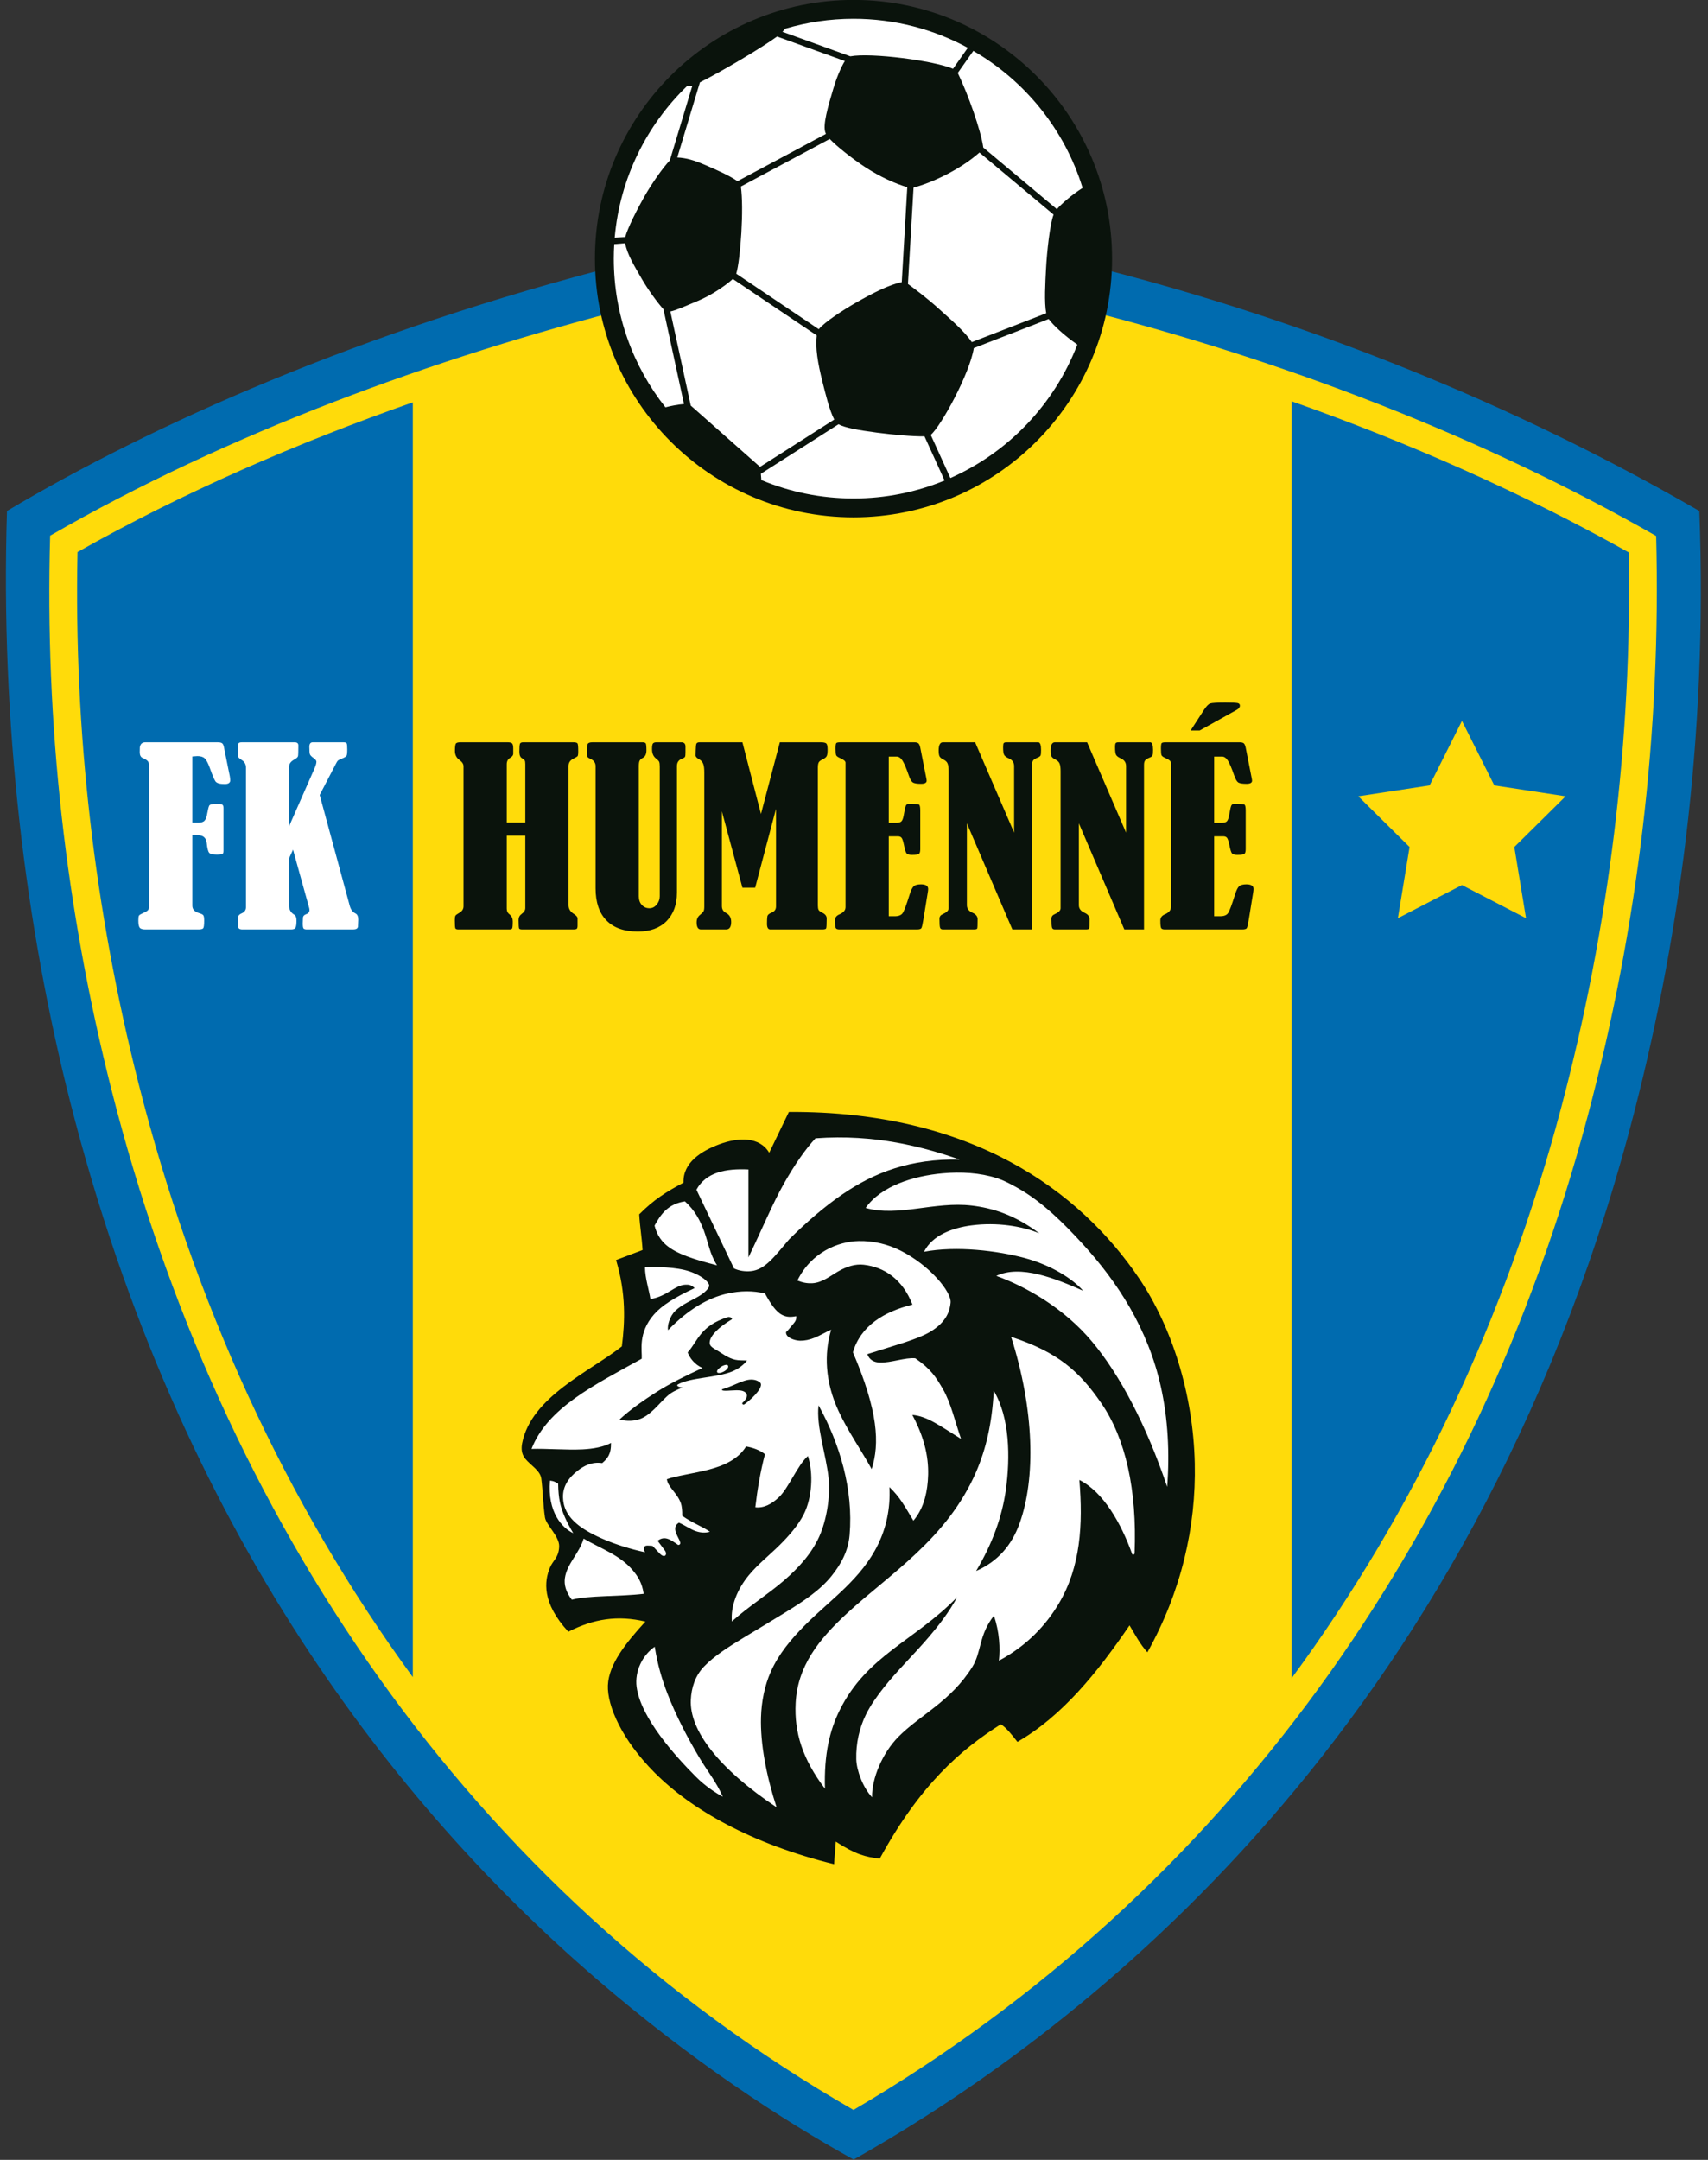 <?xml version="1.0" encoding="UTF-8"?>
<svg xmlns="http://www.w3.org/2000/svg" xmlns:xlink="http://www.w3.org/1999/xlink" width="448.6pt" height="567pt" viewBox="0 0 448.6 567" version="1.1">
<rect x="0" y="0" width="448.6" height="567" fill="#333333" stroke="none"/>
<g id="surface1">
<path style=" stroke:none;fill-rule:evenodd;fill:rgb(0%,41.968%,68.555%);fill-opacity:1;" d="M 1.832 134.145 C 39.746 111.562 94.918 86.848 163.531 69.398 C 183.926 64.211 203.832 64.594 223.488 64.57 C 244.301 64.543 265.254 64.516 285.672 69.621 C 335.184 82 391.371 102.387 446.324 134.145 C 448.645 194.453 440.633 249.188 428.141 296.086 C 407.094 375.105 371.41 434.32 333.062 478.18 C 295.609 521.02 255.605 549.211 224.207 566.91 C 205.539 556.574 181.578 541.016 156.293 519.176 C 104.52 474.457 47.195 402.539 18.398 289.121 C 6.848 243.629 0.055 190.367 1.832 134.145 Z M 1.832 134.145 "/>
<path style=" stroke:none;fill-rule:evenodd;fill:rgb(100%,85.938%,3.922%);fill-opacity:1;" d="M 13.168 140.625 C 11.773 189.871 17.188 238.465 29.328 286.273 C 57.898 398.793 123.152 495.797 224.16 553.883 C 322.301 496.488 387.754 402.793 416.969 293.109 C 430.176 243.523 436.328 191.992 434.98 140.703 C 388.555 114.223 335.727 94.055 282.867 80.836 C 263.566 76.008 243.273 76.102 223.504 76.129 C 204.273 76.152 185.18 75.82 166.379 80.602 C 114.336 93.84 60.043 113.621 13.168 140.625 Z M 13.168 140.625 "/>
<path style=" stroke:none;fill-rule:evenodd;fill:rgb(0%,41.968%,68.555%);fill-opacity:1;" d="M 20.359 144.922 C 19.391 192.047 24.789 238.762 36.398 284.48 C 50.848 341.395 74.867 394.41 108.426 440.266 L 108.426 105.621 C 77.91 116.312 48.027 129.316 20.359 144.922 Z M 339.262 440.516 C 371.707 396.465 395.387 345.809 409.922 291.23 C 422.598 243.648 428.684 194.258 427.781 145.016 C 399.766 129.34 369.883 116.141 339.262 105.355 Z M 339.262 440.516 "/>
<path style=" stroke:none;fill-rule:evenodd;fill:rgb(100%,85.938%,3.922%);fill-opacity:1;" d="M 383.977 189.254 L 392.477 206.18 L 411.203 209.035 L 397.734 222.352 L 400.805 241.043 L 383.977 232.344 L 367.148 241.043 L 370.223 222.352 L 356.75 209.035 L 375.477 206.18 Z M 383.977 189.254 "/>
<path style=" stroke:none;fill-rule:evenodd;fill:rgb(100%,100%,100%);fill-opacity:1;" d="M 50.516 219.277 L 50.516 237.75 C 50.516 238.707 51.109 239.359 52.281 239.703 C 52.875 239.871 53.238 240.059 53.395 240.266 C 53.551 240.484 53.625 240.949 53.625 241.676 C 53.625 242.82 53.539 243.484 53.363 243.691 C 53.195 243.891 52.77 243.996 52.105 243.996 L 38.195 243.996 C 37.426 243.996 36.918 243.84 36.688 243.527 C 36.449 243.203 36.336 242.562 36.336 241.594 C 36.336 240.941 36.387 240.523 36.5 240.359 C 36.617 240.18 36.949 239.973 37.488 239.734 C 38.246 239.414 38.715 239.133 38.891 238.895 C 39.078 238.664 39.16 238.312 39.16 237.844 L 39.16 201.074 C 39.16 200.547 39.059 200.141 38.848 199.859 C 38.633 199.578 38.176 199.277 37.457 198.977 C 36.957 198.758 36.699 198.258 36.699 197.48 C 36.699 197.406 36.711 196.961 36.73 196.152 C 36.855 195.289 37.344 194.863 38.195 194.863 L 57.188 194.863 C 57.758 194.863 58.152 194.957 58.371 195.145 C 58.602 195.32 58.766 195.766 58.891 196.484 C 58.91 196.598 58.941 196.773 58.984 197.004 L 60.355 203.754 C 60.43 204.184 60.469 204.547 60.469 204.848 C 60.469 205.5 59.98 205.824 59.016 205.824 C 57.715 205.824 56.906 205.586 56.574 205.098 C 56.25 204.609 55.742 203.402 55.059 201.469 C 54.633 200.297 54.207 199.508 53.789 199.102 C 53.375 198.695 52.73 198.488 51.855 198.488 C 51.617 198.488 51.172 198.52 50.516 198.582 L 50.516 215.965 L 52.074 215.965 C 52.887 215.965 53.445 215.777 53.758 215.402 C 54.082 215.02 54.309 214.375 54.445 213.469 C 54.633 212.43 54.797 211.766 54.965 211.477 C 55.129 211.176 55.793 211.027 56.969 211.027 C 57.777 211.027 58.277 211.113 58.445 211.277 C 58.621 211.434 58.703 211.746 58.703 212.211 L 58.703 223.234 C 58.703 223.703 58.633 224.004 58.465 224.152 C 58.297 224.297 57.777 224.359 56.906 224.359 C 55.855 224.359 55.191 224.191 54.922 223.848 C 54.641 223.496 54.434 222.652 54.297 221.312 C 54.133 219.965 53.395 219.277 52.074 219.277 Z M 50.516 219.277 "/>
<path style=" stroke:none;fill-rule:evenodd;fill:rgb(100%,100%,100%);fill-opacity:1;" d="M 83.965 208.691 L 91.848 237.75 C 92.109 238.746 92.617 239.434 93.367 239.797 C 93.855 240.035 94.094 240.586 94.094 241.438 C 94.094 241.543 94.062 242.145 94.012 243.266 C 93.949 243.754 93.523 243.996 92.73 243.996 L 80.617 243.996 C 80.172 243.996 79.871 243.91 79.734 243.754 C 79.59 243.59 79.516 243.141 79.516 242.414 C 79.516 242.289 79.539 241.762 79.578 240.824 C 79.641 240.461 79.879 240.203 80.305 240.035 C 80.961 239.816 81.281 239.445 81.281 238.914 C 81.281 238.77 81.262 238.59 81.219 238.395 L 76.961 223.051 L 75.922 225.336 L 75.922 237.75 C 75.922 238.789 76.379 239.578 77.293 240.129 C 77.676 240.348 77.875 240.855 77.875 241.645 C 77.875 242.582 77.793 243.203 77.625 243.527 C 77.469 243.84 77.074 243.996 76.441 243.996 L 63.695 243.996 C 63.227 243.996 62.895 243.902 62.715 243.703 C 62.531 243.516 62.445 242.965 62.445 242.074 C 62.445 241.18 62.508 240.617 62.656 240.391 C 62.801 240.148 63.07 239.941 63.477 239.766 C 64.223 239.453 64.609 238.914 64.609 238.125 L 64.609 201.562 C 64.609 200.648 64.234 199.973 63.508 199.527 C 63.02 199.215 62.727 198.977 62.625 198.777 C 62.52 198.582 62.469 198.188 62.469 197.574 C 62.469 196.191 62.52 195.402 62.625 195.184 C 62.727 194.977 63.02 194.863 63.508 194.863 L 77.387 194.863 C 78.043 194.863 78.363 195.133 78.363 195.664 C 78.363 197.305 78.332 198.25 78.27 198.508 C 78.207 198.758 77.918 199.039 77.387 199.34 C 76.41 199.848 75.922 200.492 75.922 201.293 L 75.922 216.91 L 82.559 201.832 C 82.926 201.004 83.109 200.379 83.109 199.953 C 83.109 199.684 82.863 199.371 82.375 199.008 C 81.855 198.645 81.531 198.32 81.418 198.062 C 81.305 197.801 81.25 197.129 81.25 196.059 C 81.25 195.27 81.543 194.863 82.133 194.863 L 90.195 194.863 C 90.664 194.863 90.957 194.957 91.051 195.145 C 91.152 195.32 91.203 195.848 91.203 196.723 C 91.203 197.656 91.141 198.23 91.008 198.426 C 90.871 198.633 90.469 198.871 89.77 199.164 C 89.25 199.359 88.91 199.527 88.773 199.641 C 88.629 199.766 88.453 200.035 88.254 200.441 Z M 83.965 208.691 "/>
<path style=" stroke:none;fill-rule:evenodd;fill:rgb(3.922%,7.446%,4.704%);fill-opacity:1;" d="M 133.098 215.934 L 137.969 215.934 L 137.969 200.617 C 137.969 200.129 137.918 199.809 137.824 199.641 C 137.742 199.484 137.492 199.277 137.086 199.039 C 136.641 198.789 136.41 198.23 136.41 197.336 C 136.41 196.191 136.465 195.508 136.566 195.246 C 136.672 194.996 136.953 194.863 137.418 194.863 L 150.625 194.863 C 151.219 194.863 151.57 194.977 151.695 195.184 C 151.82 195.402 151.871 196.098 151.871 197.273 C 151.871 197.98 151.809 198.406 151.676 198.539 C 151.551 198.664 151.133 198.902 150.449 199.246 C 149.691 199.652 149.316 200.285 149.316 201.137 L 149.316 237.574 C 149.316 238.531 149.754 239.289 150.625 239.859 C 151.34 240.305 151.695 240.711 151.695 241.074 L 151.695 242.988 C 151.695 243.391 151.633 243.66 151.508 243.797 C 151.395 243.934 151.031 243.996 150.449 243.996 L 137.172 243.996 C 136.723 243.996 136.453 243.91 136.352 243.754 C 136.258 243.59 136.203 242.84 136.203 241.5 C 136.203 240.824 136.473 240.305 137.023 239.91 C 137.648 239.465 137.969 238.957 137.969 238.363 L 137.969 219.371 L 133.098 219.371 L 133.098 238.551 C 133.098 239.195 133.359 239.715 133.887 240.098 C 134.418 240.523 134.676 241.125 134.676 241.895 C 134.676 242.965 134.613 243.59 134.5 243.754 C 134.375 243.91 134.125 243.996 133.762 243.996 L 120.402 243.996 C 119.977 243.996 119.715 243.902 119.613 243.723 C 119.508 243.535 119.457 242.82 119.457 241.562 C 119.457 240.973 119.508 240.586 119.613 240.398 C 119.715 240.223 119.996 239.996 120.465 239.734 C 121.316 239.289 121.742 238.684 121.742 237.938 L 121.742 201.137 C 121.742 200.547 121.367 199.996 120.621 199.465 C 119.863 198.914 119.488 198.137 119.488 197.117 C 119.488 196.047 119.582 195.402 119.746 195.184 C 119.926 194.977 120.297 194.863 120.891 194.863 L 133.367 194.863 C 133.918 194.863 134.293 194.965 134.5 195.152 C 134.699 195.352 134.801 195.797 134.801 196.516 L 134.801 197.938 C 134.762 198.312 134.512 198.633 134.043 198.914 C 133.41 199.258 133.098 199.828 133.098 200.617 Z M 133.098 215.934 "/>
<path style=" stroke:none;fill-rule:evenodd;fill:rgb(3.922%,7.446%,4.704%);fill-opacity:1;" d="M 155.574 194.863 L 168.758 194.863 C 169.203 194.863 169.484 194.965 169.609 195.152 C 169.723 195.352 169.785 195.941 169.785 196.941 C 169.785 197.926 169.496 198.594 168.902 198.914 C 168.457 199.164 168.152 199.414 168.008 199.672 C 167.852 199.941 167.781 200.453 167.781 201.199 L 167.781 235.289 C 167.781 236.223 168.039 236.98 168.57 237.555 C 169.098 238.133 169.766 238.426 170.574 238.426 C 171.332 238.426 171.969 238.102 172.496 237.449 C 173.027 236.805 173.285 236.078 173.285 235.289 L 173.285 201.199 C 173.285 200.609 173.234 200.203 173.121 199.965 C 173.008 199.734 172.727 199.445 172.277 199.102 C 171.594 198.57 171.25 197.762 171.25 196.66 C 171.25 195.809 171.344 195.297 171.543 195.121 C 171.727 194.957 172.008 194.863 172.371 194.863 L 178.949 194.863 C 179.676 194.863 180.039 195.238 180.039 195.965 L 180.039 197.43 C 180.039 198.074 180.008 198.488 179.926 198.656 C 179.844 198.832 179.602 198.988 179.219 199.133 C 178.273 199.453 177.797 200.109 177.797 201.105 L 177.797 234.312 C 177.797 237.461 176.891 239.953 175.086 241.793 C 173.277 243.621 170.762 244.547 167.531 244.547 C 163.926 244.547 161.172 243.566 159.27 241.613 C 157.371 239.672 156.426 236.855 156.426 233.188 L 156.426 201.105 C 156.426 200.254 155.977 199.621 155.086 199.215 C 154.637 199.02 154.367 198.832 154.285 198.656 C 154.191 198.488 154.141 198.113 154.141 197.543 C 154.141 196.367 154.211 195.633 154.355 195.32 C 154.492 195.02 154.906 194.863 155.574 194.863 Z M 155.574 194.863 "/>
<path style=" stroke:none;fill-rule:evenodd;fill:rgb(3.922%,7.446%,4.704%);fill-opacity:1;" d="M 204.824 194.863 L 215.598 194.863 C 216.336 194.863 216.801 194.977 217.031 195.184 C 217.25 195.402 217.363 195.941 217.363 196.816 C 217.363 197.605 217.289 198.156 217.137 198.477 C 216.988 198.789 216.617 199.09 216.023 199.371 C 215.492 199.621 215.16 199.879 215.027 200.16 C 214.879 200.453 214.809 200.918 214.809 201.562 L 214.809 237.699 C 214.809 238.219 214.871 238.602 214.996 238.852 C 215.109 239.09 215.453 239.352 215.992 239.609 C 216.75 239.973 217.125 240.473 217.125 241.105 C 217.125 242.684 217.074 243.559 216.969 243.734 C 216.863 243.91 216.512 243.996 215.91 243.996 L 202.328 243.996 C 201.738 243.996 201.445 243.496 201.445 242.5 C 201.445 241.645 201.477 241.012 201.539 240.598 C 201.602 240.18 201.977 239.848 202.664 239.578 C 203.43 239.277 203.816 238.738 203.816 237.969 L 203.816 212.336 L 198.34 233.035 L 194.996 233.035 L 189.602 212.98 L 189.602 237.875 C 189.602 238.684 189.965 239.289 190.703 239.672 C 191.598 240.117 192.043 240.91 192.043 242.043 C 192.043 243.34 191.598 243.996 190.703 243.996 L 184.098 243.996 C 183.348 243.996 182.973 243.371 182.973 242.133 C 182.973 241.262 183.285 240.598 183.91 240.129 C 184.379 239.746 184.68 239.434 184.793 239.203 C 184.918 238.965 184.98 238.559 184.98 237.969 L 184.98 202.809 C 184.98 201.832 184.898 201.098 184.719 200.578 C 184.543 200.059 184.18 199.633 183.609 199.309 C 183.004 198.988 182.695 198.656 182.695 198.312 L 182.727 197.004 C 182.746 196.047 182.809 195.453 182.922 195.215 C 183.035 194.988 183.309 194.863 183.734 194.863 L 194.996 194.863 L 199.867 213.68 Z M 204.824 194.863 "/>
<path style=" stroke:none;fill-rule:evenodd;fill:rgb(3.922%,7.446%,4.704%);fill-opacity:1;" d="M 233.43 198.613 L 233.43 215.996 L 235.496 215.996 C 236.066 215.996 236.484 215.871 236.742 215.633 C 237.004 215.383 237.211 214.852 237.355 214.043 C 237.594 212.609 237.793 211.734 237.949 211.453 C 238.094 211.176 238.332 211.027 238.664 211.027 C 240.266 211.027 241.168 211.09 241.387 211.227 C 241.594 211.359 241.707 211.871 241.707 212.762 L 241.707 222.902 C 241.707 223.527 241.605 223.941 241.398 224.129 C 241.199 224.328 240.566 224.422 239.516 224.422 C 238.82 224.422 238.363 224.297 238.125 224.047 C 237.895 223.785 237.668 223.07 237.438 221.895 C 237.219 220.824 237.004 220.16 236.785 219.922 C 236.578 219.672 236.242 219.547 235.797 219.547 L 233.43 219.547 L 233.43 240.523 L 235.039 240.523 C 236.035 240.523 236.723 240.242 237.098 239.684 C 237.469 239.133 238.074 237.523 238.902 234.863 C 239.246 233.75 239.598 233.012 239.973 232.668 C 240.336 232.328 240.973 232.148 241.887 232.148 C 243.141 232.148 243.777 232.555 243.777 233.375 C 243.777 233.617 243.734 233.969 243.652 234.438 L 242.531 241.344 C 242.32 242.602 242.156 243.359 242.02 243.609 C 241.895 243.871 241.48 243.996 240.793 243.996 L 220.492 243.996 C 219.984 243.996 219.652 243.879 219.516 243.641 C 219.371 243.414 219.297 242.738 219.297 241.613 C 219.297 240.91 219.66 240.391 220.398 240.066 C 221.512 239.598 222.074 238.965 222.074 238.145 L 222.074 200.191 C 222.051 199.809 221.594 199.422 220.703 199.039 C 220.09 198.77 219.734 198.52 219.621 198.281 C 219.508 198.031 219.453 197.449 219.453 196.516 C 219.453 195.727 219.516 195.246 219.641 195.09 C 219.754 194.945 220.109 194.863 220.703 194.863 L 240.121 194.863 C 240.609 194.863 240.961 194.945 241.188 195.113 C 241.406 195.277 241.586 195.664 241.707 196.266 L 243.258 204.121 C 243.34 204.523 243.383 204.805 243.383 204.941 C 243.383 205.492 242.895 205.762 241.918 205.762 C 240.824 205.762 240.09 205.637 239.723 205.387 C 239.359 205.129 239.008 204.492 238.664 203.484 C 238.031 201.656 237.492 200.391 237.035 199.672 C 236.578 198.965 236.066 198.613 235.496 198.613 Z M 233.43 198.613 "/>
<path style=" stroke:none;fill-rule:evenodd;fill:rgb(3.922%,7.446%,4.704%);fill-opacity:1;" d="M 253.953 216.141 L 253.953 237.637 C 253.953 238.531 254.465 239.195 255.48 239.641 C 256.336 240.027 256.762 240.574 256.762 241.281 C 256.762 242.77 256.73 243.59 256.656 243.754 C 256.582 243.91 256.281 243.996 255.754 243.996 L 247.66 243.996 C 247.254 243.996 247.004 243.84 246.902 243.527 C 246.797 243.203 246.746 242.438 246.746 241.188 C 246.746 240.629 247.016 240.234 247.566 240.004 C 248.625 239.535 249.156 239.02 249.156 238.426 L 249.156 202.445 C 249.156 201.574 249.07 200.918 248.906 200.484 C 248.75 200.047 248.375 199.684 247.816 199.402 C 247.305 199.164 246.961 198.895 246.797 198.613 C 246.621 198.32 246.535 197.793 246.535 197.004 C 246.535 195.578 246.91 194.863 247.66 194.863 L 256.117 194.863 L 266.352 218.582 L 266.352 201.105 C 266.352 200.129 265.852 199.445 264.855 199.039 C 264.273 198.77 263.887 198.477 263.711 198.137 C 263.543 197.801 263.461 197.148 263.461 196.172 C 263.461 195.57 263.512 195.195 263.637 195.07 C 263.762 194.934 263.992 194.863 264.336 194.863 L 272.738 194.863 C 273.207 194.926 273.434 195.602 273.434 196.879 C 273.434 197.625 273.395 198.105 273.301 198.312 C 273.207 198.508 273 198.688 272.676 198.82 C 271.969 199.113 271.523 199.383 271.336 199.641 C 271.16 199.91 271.066 200.273 271.066 200.742 L 271.066 243.996 L 265.895 243.996 Z M 253.953 216.141 "/>
<path style=" stroke:none;fill-rule:evenodd;fill:rgb(3.922%,7.446%,4.704%);fill-opacity:1;" d="M 283.363 216.141 L 283.363 237.637 C 283.363 238.531 283.871 239.195 284.891 239.641 C 285.742 240.027 286.168 240.574 286.168 241.281 C 286.168 242.77 286.137 243.59 286.062 243.754 C 285.992 243.91 285.691 243.996 285.16 243.996 L 277.066 243.996 C 276.66 243.996 276.41 243.84 276.309 243.527 C 276.203 243.203 276.152 242.438 276.152 241.188 C 276.152 240.629 276.422 240.234 276.973 240.004 C 278.031 239.535 278.562 239.02 278.562 238.426 L 278.562 202.445 C 278.562 201.574 278.48 200.918 278.312 200.484 C 278.156 200.047 277.781 199.684 277.223 199.402 C 276.715 199.164 276.371 198.895 276.203 198.613 C 276.027 198.32 275.945 197.793 275.945 197.004 C 275.945 195.578 276.316 194.863 277.066 194.863 L 285.523 194.863 L 295.758 218.582 L 295.758 201.105 C 295.758 200.129 295.258 199.445 294.262 199.039 C 293.68 198.77 293.293 198.477 293.117 198.137 C 292.953 197.801 292.867 197.148 292.867 196.172 C 292.867 195.57 292.922 195.195 293.047 195.07 C 293.172 194.934 293.398 194.863 293.742 194.863 L 302.145 194.863 C 302.613 194.926 302.844 195.602 302.844 196.879 C 302.844 197.625 302.801 198.105 302.707 198.312 C 302.613 198.508 302.406 198.688 302.086 198.82 C 301.379 199.113 300.93 199.383 300.742 199.641 C 300.566 199.91 300.473 200.273 300.473 200.742 L 300.473 243.996 L 295.301 243.996 Z M 283.363 216.141 "/>
<path style=" stroke:none;fill-rule:evenodd;fill:rgb(3.922%,7.446%,4.704%);fill-opacity:1;" d="M 318.895 198.613 L 318.895 215.996 L 320.961 215.996 C 321.531 215.996 321.949 215.871 322.207 215.633 C 322.469 215.383 322.676 214.852 322.82 214.043 C 323.059 212.609 323.258 211.734 323.414 211.453 C 323.559 211.176 323.797 211.027 324.129 211.027 C 325.73 211.027 326.633 211.09 326.852 211.227 C 327.059 211.359 327.176 211.871 327.176 212.762 L 327.176 222.902 C 327.176 223.527 327.07 223.941 326.863 224.129 C 326.664 224.328 326.031 224.422 324.98 224.422 C 324.285 224.422 323.828 224.297 323.59 224.047 C 323.363 223.785 323.133 223.07 322.906 221.895 C 322.688 220.824 322.469 220.16 322.25 219.922 C 322.043 219.672 321.711 219.547 321.262 219.547 L 318.895 219.547 L 318.895 240.523 L 320.504 240.523 C 321.5 240.523 322.188 240.242 322.562 239.684 C 322.934 239.133 323.539 237.523 324.371 234.863 C 324.711 233.75 325.066 233.012 325.438 232.668 C 325.805 232.328 326.438 232.148 327.352 232.148 C 328.609 232.148 329.242 232.555 329.242 233.375 C 329.242 233.617 329.199 233.969 329.117 234.438 L 327.996 241.344 C 327.789 242.602 327.621 243.359 327.484 243.609 C 327.359 243.871 326.945 243.996 326.262 243.996 L 305.961 243.996 C 305.449 243.996 305.117 243.879 304.98 243.641 C 304.836 243.414 304.766 242.738 304.766 241.613 C 304.766 240.91 305.129 240.391 305.867 240.066 C 306.977 239.598 307.539 238.965 307.539 238.145 L 307.539 200.191 C 307.516 199.809 307.059 199.422 306.168 199.039 C 305.555 198.77 305.199 198.52 305.086 198.281 C 304.973 198.031 304.922 197.449 304.922 196.516 C 304.922 195.727 304.98 195.246 305.105 195.09 C 305.223 194.945 305.574 194.863 306.168 194.863 L 325.586 194.863 C 326.074 194.863 326.426 194.945 326.656 195.113 C 326.871 195.277 327.051 195.664 327.176 196.266 L 328.723 204.121 C 328.805 204.523 328.848 204.805 328.848 204.941 C 328.848 205.492 328.359 205.762 327.383 205.762 C 326.293 205.762 325.555 205.637 325.191 205.387 C 324.828 205.129 324.473 204.492 324.129 203.484 C 323.496 201.656 322.957 200.391 322.5 199.672 C 322.043 198.965 321.531 198.613 320.961 198.613 Z M 312.711 191.766 L 316.246 186.312 C 316.859 185.387 317.387 184.836 317.844 184.672 C 318.301 184.516 319.633 184.43 321.844 184.43 C 323.652 184.43 324.742 184.484 325.105 184.578 C 325.469 184.68 325.656 184.898 325.656 185.223 C 325.656 185.668 325.379 186.043 324.828 186.344 L 315.09 191.766 Z M 312.711 191.766 "/>
<path style=" stroke:none;fill-rule:evenodd;fill:rgb(3.922%,7.446%,4.704%);fill-opacity:1;" d="M 163.328 353.449 C 164.16 346.863 164.445 339.637 161.809 330.773 L 168.77 328.148 C 168.566 324.703 168.09 322.223 167.887 318.781 C 171.688 314.93 175.109 312.797 179.516 310.465 C 179.336 305.121 184.32 302.121 188.855 300.418 C 194 298.492 199.527 298.383 202.031 302.617 L 207.195 291.902 C 255.223 291.613 283.602 312.629 299.129 335.52 C 307.738 348.207 313.398 365.852 313.805 384.172 C 314.172 400.844 310.254 417.816 301.363 433.75 C 299.434 431.621 298.188 429.219 296.668 426.68 C 288.164 439.148 278.98 450.488 267.223 457.262 C 265.906 455.539 264.176 453.406 262.859 452.645 C 252.262 459.363 241.66 468.52 231.062 487.922 C 227.215 487.441 224.789 486.855 219.516 483.449 L 219.059 489.375 C 197.273 483.996 181.602 475.066 171.898 465.312 C 163.34 456.707 159.453 447.824 159.664 442.418 C 159.879 436.934 164.324 431.344 169.512 425.688 C 162.219 423.973 155.949 424.949 149.266 428.344 C 142.234 420.723 142.973 415.02 144.441 411.52 C 145.262 409.555 146.742 408.934 146.859 405.992 C 146.969 403.332 143.43 400.359 143.129 398.328 C 142.633 394.984 142.586 391.402 142.176 388.18 C 141.906 386.035 139.375 384.684 137.961 382.945 C 136.996 381.754 136.848 380.371 137.141 378.863 C 139.512 366.703 154.871 360.082 163.328 353.449 Z M 163.328 353.449 "/>
<path style=" stroke:none;fill-rule:evenodd;fill:rgb(100%,100%,100%);fill-opacity:1;" d="M 175.457 349.195 C 180.684 343.797 185.906 340.715 191.039 339.578 C 194.438 338.824 197.754 338.777 200.922 339.559 C 202.391 342.207 203.734 344.336 205.484 345.211 C 206.609 345.773 207.707 345.797 209.121 345.512 C 209.23 346.43 208.891 346.898 208.289 347.621 C 207.609 348.438 206.773 349.465 206.449 349.695 C 206.312 351.129 208.711 351.926 210.133 351.953 C 211.32 351.977 212.625 351.719 214.004 351.152 C 215.379 350.59 216.828 349.715 218.301 349.062 C 217.297 352.418 216.98 355.77 217.219 359.082 C 217.492 362.879 218.516 366.703 220.258 370.453 C 222.719 375.762 226.348 380.926 228.938 385.66 C 231.086 378.969 230.637 370.477 224.016 354.996 C 226.035 348.051 232.184 344.32 239.652 342.48 C 237.047 335.809 232.305 332.641 226.836 332.012 C 224.684 331.766 222.461 332.445 220.207 333.727 C 218.086 334.934 215.945 336.742 213.316 336.871 C 212.066 336.93 210.867 336.734 209.43 336.156 C 213.09 328.707 220.18 325.891 225.535 325.793 C 229.426 325.719 233.145 326.598 236.594 328.34 C 244.184 332.176 249.957 339.156 249.668 341.977 C 249.492 343.664 248.969 346.91 244.16 349.707 C 240.762 351.684 234.832 353.219 227.797 355.48 C 228.324 356.984 229.551 357.641 231.098 357.688 C 234.043 357.781 237.742 356.309 240.402 356.574 C 244.453 359.355 245.805 361.469 247.645 364.637 C 249.727 368.227 250.797 373.055 252.414 377.73 C 246.602 374.133 243.555 371.801 239.621 371.434 C 243.605 378.875 244.027 384.531 243.691 388.758 C 243.363 392.949 242.242 396.41 239.902 399.199 C 237.574 395.348 236.387 393.02 233.602 390.387 C 233.914 396.164 232.664 401.219 230.656 405.363 C 226.234 414.504 218.18 419.855 211.422 426.633 C 207.715 430.348 204.477 434.262 202.422 438.895 C 200.828 442.5 200 446.652 199.875 450.789 C 199.672 457.66 201.234 466.027 203.961 474.438 C 188.875 464.375 181.039 454.293 181.445 446.199 C 181.598 443.109 182.539 439.953 184.922 437.477 C 187.609 434.684 191.457 432.246 195.66 429.703 C 199.145 427.598 202.875 425.371 206.391 423.203 C 211.043 420.328 215.379 417.473 218.391 413.727 C 220.965 410.52 222.789 407.121 223.145 402.945 C 224.16 391.07 220.578 379 214.988 368.922 C 214.328 374.449 216.965 381.781 217.633 388.059 C 218.129 392.73 217.109 399.074 215.176 403.359 C 213.16 407.816 209.844 411.504 205.93 414.891 C 201.75 418.508 196.676 421.652 192.227 425.652 C 191.875 421.637 193.613 417.215 196.703 413.484 C 199.027 410.68 202 408.34 204.785 405.586 C 207.242 403.156 209.691 400.344 211.133 397.473 C 213.309 393.137 213.664 386.68 212.195 382.234 C 209.438 384.66 207.148 390.586 204.617 393.008 C 202.645 394.895 200.59 395.938 198.383 395.688 C 198.891 391.23 199.73 386.207 200.918 381.75 C 199.602 380.66 197.648 379.992 195.953 379.723 C 193.852 383.125 190.051 384.777 186.121 385.805 C 182.426 386.773 177.422 387.465 175.152 388.312 C 175.418 390.395 177.828 391.887 178.789 394.523 C 179.133 395.477 179.211 396.684 179.184 397.922 C 182.02 399.91 184.453 400.691 186.453 402.102 C 185.145 402.5 183.832 402.316 182.738 401.938 C 181.328 401.453 180.023 400.477 178.328 399.723 C 177.406 400.242 177.242 401.031 177.391 401.812 C 177.719 403.531 179.555 405.363 178.145 405.586 C 175.992 404.094 174.57 403.07 172.723 404.473 L 174.633 407.043 C 175.395 408.066 174.59 409.223 173.254 407.805 L 171.387 405.82 C 170.488 405.754 169.695 405.621 169.344 405.934 C 168.996 406.242 169.086 406.863 169.402 407.484 C 161.699 405.812 155.277 402.965 152.043 400.473 C 148.809 397.977 147.926 395.41 147.871 393.066 C 147.809 390.312 149.188 388.023 151.762 386.043 C 153.309 384.855 155.395 383.668 158.164 384.086 C 159.48 382.93 160.531 381.875 160.48 378.785 C 158.645 379.789 155.91 380.348 152.984 380.484 C 148.703 380.68 143.57 380.234 139.602 380.355 C 143.855 369.516 156.09 363.613 168.547 356.684 C 168.707 354.664 167.449 349.969 171.805 345.02 C 173.859 342.684 177.16 340.613 182.445 338.148 C 181.609 337.348 180.977 337.203 180.031 337.246 C 177.199 337.375 175.262 340.289 170.836 341.031 C 170.531 338.906 169.406 335.441 169.406 332.707 C 170.441 332.57 175.723 332.457 179.684 333.367 C 183.406 334.223 186.27 336.352 186.27 337.523 C 186.27 338.141 185.148 339.328 183.551 340.281 C 181.621 341.43 179.113 342.422 177.359 344.117 C 175.902 345.527 175.203 348.016 175.457 349.195 Z M 188.395 360.277 C 188.156 359.93 188.555 359.375 189.285 358.871 C 190.016 358.367 190.941 358.105 191.18 358.453 C 191.418 358.801 191.16 359.352 190.43 359.855 C 189.699 360.359 188.637 360.625 188.395 360.277 Z M 189.629 364.75 C 190.031 364.547 191.113 364.27 192.402 363.715 C 193.691 363.164 195.195 362.465 196.441 362.242 C 197.656 362.023 198.785 362.238 199.613 362.91 C 200.684 363.785 198.289 366.629 195.586 368.605 C 195.113 368.949 194.801 368.418 195.008 368.242 C 195.801 367.578 196.066 366.973 196.141 366.66 C 196.391 365.613 195.336 365.145 194.527 365.031 C 193.098 364.828 191.035 365.207 189.988 365.059 C 189.723 365.023 189.461 364.832 189.629 364.75 Z M 192.168 346.367 C 188.555 348.551 186.699 350.559 186.426 352.129 C 186.219 353.305 186.945 353.688 188.477 354.586 C 189.598 355.238 191.148 356.496 193.074 356.945 C 194.023 357.164 195.066 357.098 196.195 357.152 C 195.395 358.238 193.957 359.34 192.363 360.008 C 188.328 361.699 181.258 361.594 178.039 363.438 C 177.66 363.652 177.879 364.113 179.254 364.23 C 177.539 364.965 176.375 365.453 175.18 366.555 C 172.895 368.656 170.879 371.473 168.133 372.488 C 166.637 373.039 164.688 373.18 162.723 372.637 C 165.551 370.008 169.031 367.586 172.566 365.34 C 176.102 363.094 180.379 361.027 184.527 359.113 C 182.453 358.281 181.078 356.379 180.621 355.012 C 183.305 352.074 183.855 348.031 191.227 345.742 C 191.684 345.602 192.578 346.117 192.168 346.367 Z M 261.672 334.941 C 269.625 337.805 279.543 343.484 286.82 352.188 C 294.203 361.016 301.043 374.062 306.559 390.32 C 307.23 381.422 306.77 372.43 304.891 364.008 C 301.508 348.828 293.57 336.602 284.281 326.473 C 279.371 321.117 273.75 315.477 267.242 311.832 C 265.457 310.832 263.738 309.898 261.836 309.289 C 257.324 307.844 252.387 307.582 247.582 308.012 C 239.957 308.695 231.391 311.328 227.359 317.094 C 235.898 319.531 245.488 315.328 255.227 316.48 C 260.508 317.105 266.355 318.797 272.996 323.781 C 268.555 321.902 261.871 320.785 255.094 321.688 C 250.305 322.324 244.898 324.18 242.699 328.605 C 251.273 326.996 262.051 328.355 269.023 330.215 C 276.219 332.137 281.84 335.801 284.469 338.836 C 277.094 335.57 268.008 331.922 261.672 334.941 Z M 216.672 469.555 C 216.398 460.395 217.969 454.113 220.555 448.914 C 227.703 434.535 240.176 430.793 251.395 419.277 C 249.199 423.328 246.562 426.684 243.988 429.703 C 239.832 434.57 235.609 438.566 231.965 443.219 C 230.312 445.328 228.68 447.574 227.438 450.094 C 225.699 453.621 224.793 457.68 224.898 461.84 C 224.969 464.648 226.574 469.168 229.043 471.812 C 228.957 466.836 231.77 460.18 235.969 455.926 C 241.637 450.184 249.703 446.691 255.395 437.559 C 257.801 433.699 257.07 429.141 261.059 424.141 C 262.527 428.52 262.715 432.723 262.359 435.961 C 269.781 432 274.797 426.512 278.109 420.934 C 283.816 411.324 284.465 400.223 283.492 388.508 C 289.832 391.672 294.484 399.957 297.344 407.926 C 297.477 408.305 297.98 408.121 297.996 407.727 C 298.656 391.117 295.637 377.648 289.273 368.391 C 283.523 360.027 277.918 354.977 265.566 350.938 C 271.66 370.074 272.078 388.098 267.762 399.988 C 265.73 405.59 262.141 409.883 256.375 412.41 C 260.738 405.086 263.234 397.965 264.184 391.105 C 265.363 382.566 265.223 372.141 261.008 365.109 C 260.566 373.613 258.969 380.391 256.391 386.363 C 248.801 403.938 233.574 413.27 222.477 423.512 C 214.961 430.449 209.48 437.41 208.977 447.062 C 208.57 454.816 210.816 461.859 216.672 469.555 Z M 182.914 312.316 L 192.777 332.98 C 194.105 333.613 195.66 333.828 197.16 333.699 C 200.941 333.375 203.441 329.816 207.27 325.34 C 211.766 320.895 216.359 316.887 221.152 313.598 C 229.695 307.734 239.172 304.148 252.031 304.402 C 242.605 301.117 229.855 297.652 214.184 298.824 C 211.555 301.668 208.789 305.609 205.898 310.703 C 202.914 315.961 200.332 322.309 196.574 330.094 L 196.574 307 C 190.613 306.715 185.43 307.723 182.914 312.316 Z M 179.891 315.371 C 182.527 317.746 183.879 320.387 184.883 323.086 C 186.02 326.141 186.438 329.273 188.328 332.164 C 182.312 330.629 177.613 329.156 174.926 326.797 C 173.312 325.383 172.41 323.695 171.918 321.738 C 173.562 318.746 175.406 316.074 179.891 315.371 Z M 171.961 432.289 C 172.699 436.934 173.832 440.777 175.203 444.352 C 177.574 450.523 180.668 456.32 183.695 461.426 C 185.715 464.828 188.117 467.742 189.848 471.668 C 187.93 470.652 185.23 468.883 182.789 466.434 C 177.551 461.176 168.312 451.074 167.207 442.844 C 166.66 438.758 168.734 434.512 171.961 432.289 Z M 144.445 388.695 C 145.359 388.773 145.676 388.938 146.59 389.473 C 146.676 393.531 147.148 395.477 148.371 398.305 C 148.871 399.461 149.645 400.938 150.562 402.484 C 147.656 401.113 143.754 397.004 144.445 388.695 Z M 153.289 403.906 C 152.148 407.77 148.895 410.523 148.371 414.262 C 148.137 415.961 148.551 417.805 150.191 419.945 C 154.445 418.801 162.754 419.156 169.059 418.395 C 168.656 415.551 167.523 413.785 166.188 412.215 C 162.777 408.199 158.066 406.672 153.289 403.906 Z M 153.289 403.906 "/>
<path style=" stroke:none;fill-rule:evenodd;fill:rgb(3.922%,7.446%,4.704%);fill-opacity:1;" d="M 224.168 -0.02 C 261.672 -0.02 292.082 30.391 292.082 67.895 C 292.082 105.395 261.672 135.809 224.168 135.809 C 186.668 135.809 156.254 105.395 156.254 67.895 C 156.254 30.391 186.668 -0.02 224.168 -0.02 Z M 224.168 -0.02 "/>
<path style=" stroke:none;fill-rule:evenodd;fill:rgb(100%,100%,100%);fill-opacity:1;" d="M 236.844 74.066 C 233.555 74.727 229.258 76.93 224.965 79.367 C 221.422 81.379 216.449 84.641 215.047 86.422 L 193.375 71.848 C 194.5 68.02 195.422 54.625 194.582 48.965 L 217.93 36.484 C 219.848 38.5 223.934 41.695 227.012 43.727 C 231.215 46.496 235.09 48.172 238.293 49.145 Z M 224.168 4.934 C 235.039 4.934 245.27 7.691 254.191 12.543 L 250.309 18.059 C 245.422 15.938 228.77 13.77 223.34 14.789 L 205.512 8.344 C 205.734 8.098 205.984 7.824 206.258 7.523 C 211.934 5.844 217.945 4.934 224.168 4.934 Z M 255.641 13.359 C 269.242 21.227 279.629 34.035 284.344 49.332 C 281.52 51.121 278.801 53.5 277.59 54.914 L 258.258 38.73 C 257.645 34.246 254.238 24.68 251.555 19.152 Z M 282.957 90.461 C 276.945 106.105 264.871 118.738 249.613 125.492 L 244.457 114.168 C 247.227 111.797 254.746 97.949 255.766 91.383 L 275.43 83.746 C 276.547 85.285 279.34 87.941 282.957 90.461 Z M 248.094 126.141 C 240.719 129.176 232.641 130.852 224.168 130.852 C 215.594 130.852 207.418 129.137 199.969 126.027 C 199.93 125.449 199.887 124.895 199.84 124.371 L 220.23 111.379 C 221.824 112.262 225.402 112.938 230.316 113.57 C 234.73 114.137 239.539 114.586 242.812 114.547 Z M 174.773 106.926 C 166.281 96.195 161.211 82.637 161.211 67.895 C 161.211 66.613 161.254 65.344 161.328 64.082 L 164.176 63.859 C 164.812 66.91 166.551 69.703 168.562 73.211 C 170.043 75.789 172.621 79.402 174.25 81.18 L 179.648 106.059 C 177.918 106.227 176.289 106.535 174.773 106.926 Z M 161.449 62.414 C 162.797 46.805 169.84 32.824 180.488 22.559 C 180.918 22.582 181.355 22.602 181.809 22.609 L 175.93 42.102 C 174.094 44.035 171.254 48.062 169.176 51.719 C 167.406 54.832 164.883 59.789 164.223 62.199 Z M 276.719 56.34 L 257.25 40.039 C 252.102 44.59 244.707 47.996 239.941 49.246 L 238.469 74.547 C 240.332 75.883 243.555 78.309 246.75 81.203 C 249.918 84.07 253.352 87 255.242 89.812 L 274.785 82.227 C 274.23 79.367 274.551 74.145 274.738 70.484 C 274.953 66.277 275.73 58.914 276.719 56.34 Z M 193.703 47.562 C 191.555 46.066 188.207 44.602 185.395 43.387 C 182.223 42.016 180.277 41.465 177.883 41.34 L 183.828 21.629 C 190.062 18.484 200.223 12.422 204.094 9.59 L 221.891 16.02 C 220.727 17.902 219.578 20.871 218.852 23.328 C 217.559 27.723 215.93 32.984 216.852 34.973 C 216.863 35.027 216.883 35.09 216.91 35.156 Z M 199.613 122.559 L 219.109 110.137 C 217.867 107.766 216.785 103.297 215.98 100.082 C 214.797 95.34 214.109 91.262 214.516 88.055 L 192.477 73.234 C 190.207 75.27 186.547 77.645 183.148 79.051 C 180.023 80.344 177.574 81.473 176.07 81.77 L 181.426 106.473 L 199.613 122.555 Z M 199.613 122.559 "/>
</g>
</svg>
